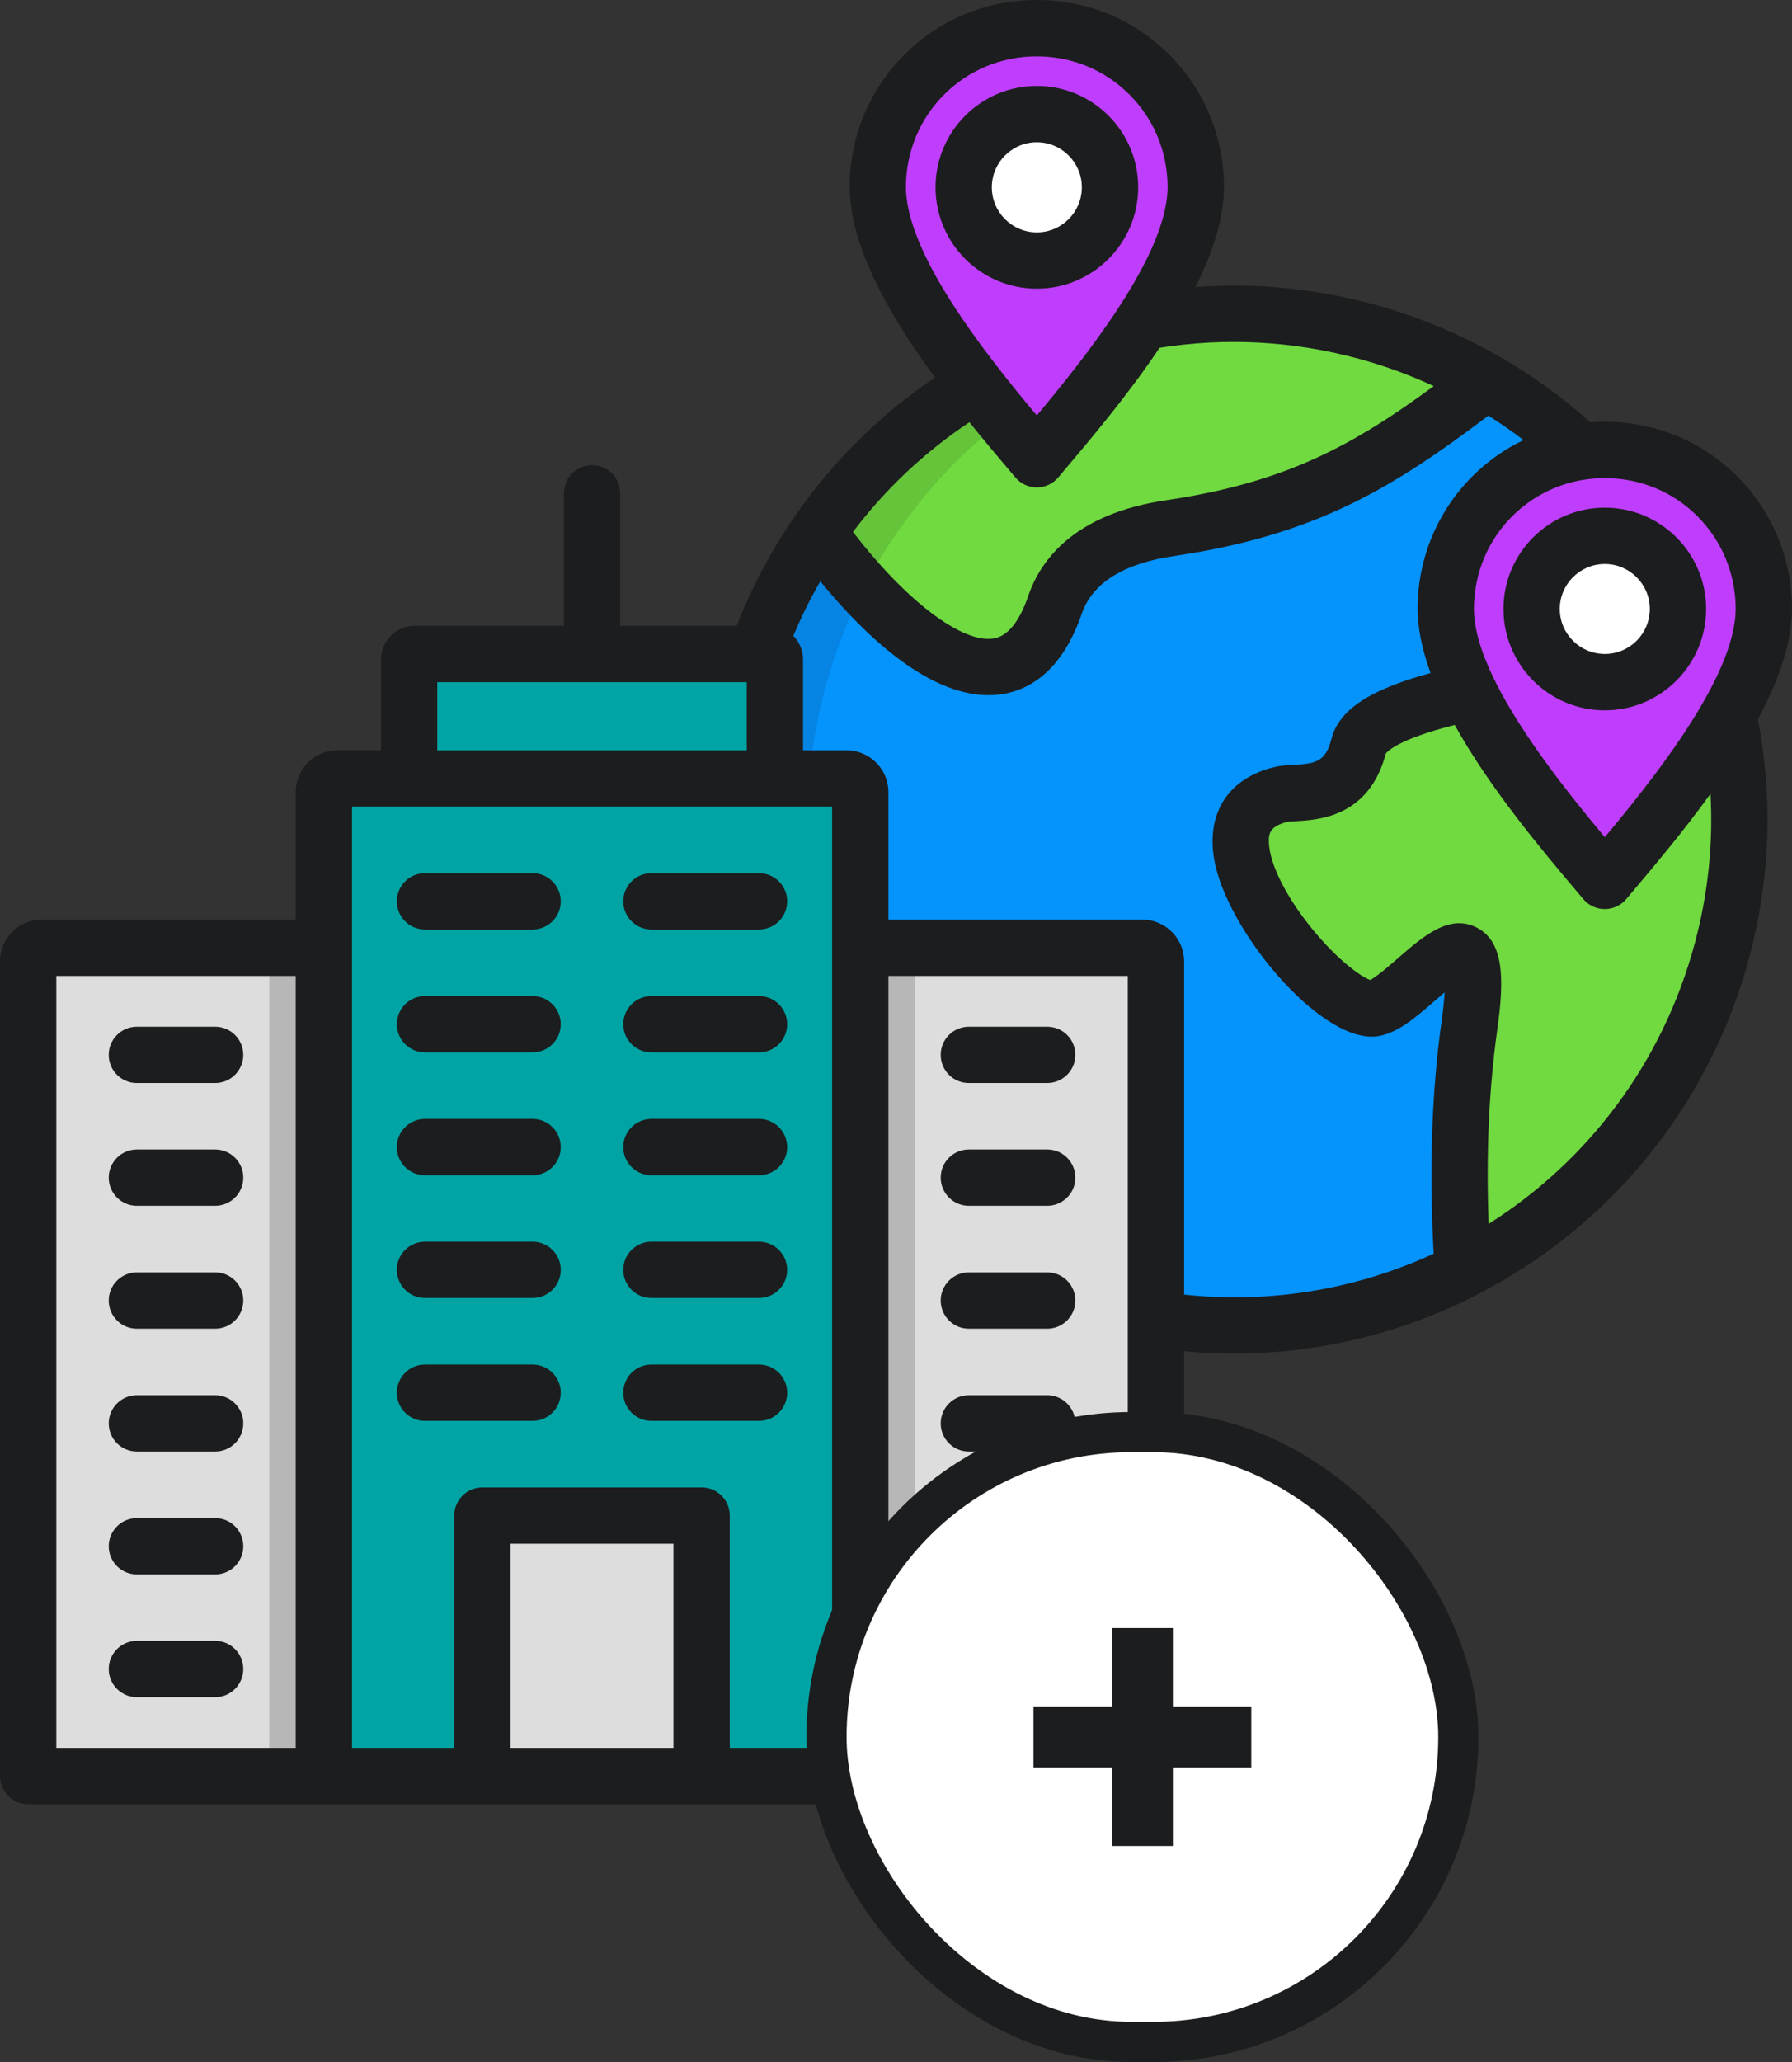 <svg width="80" height="92" viewBox="0 0 80 92" fill="none" xmlns="http://www.w3.org/2000/svg">
<rect x="0" y="0" width="80" height="92" fill="#333333" stroke="none"/>
<path fill-rule="evenodd" clip-rule="evenodd" d="M60.924 14.777C72.958 18 80.101 30.372 76.878 42.406C73.65 54.445 61.283 61.588 49.244 58.36C37.21 55.137 30.067 42.765 33.295 30.731C36.517 18.696 48.889 11.55 60.924 14.777Z" fill="#0593FC"/>
<path fill-rule="evenodd" clip-rule="evenodd" d="M65.308 56.683C65.071 53.097 65.083 49.458 65.612 45.716C66.563 38.929 62.934 44.837 61.289 44.998C59.187 45.197 52.118 36.679 57.189 35.451C58.019 35.251 60.027 35.749 60.659 33.284C61.256 30.974 70.482 30.036 76.487 29.426C77.845 33.479 78.07 37.97 76.88 42.408C75.153 48.845 70.814 53.88 65.308 56.683Z" fill="#70DA40"/>
<path fill-rule="evenodd" clip-rule="evenodd" d="M66.388 17.039L66.332 17.061C61.76 20.544 58.51 22.641 52.243 23.567C49.171 24.017 47.653 25.37 47.1 26.988C45.054 32.954 39.638 28.075 36.523 23.74C41.792 16.118 51.461 12.242 60.926 14.777C62.884 15.3 64.714 16.07 66.388 17.039Z" fill="#70DA40"/>
<path fill-rule="evenodd" clip-rule="evenodd" d="M1.258 79.244H51.607V42.897C51.607 42.564 51.335 42.287 50.997 42.287H1.868C1.535 42.287 1.258 42.564 1.258 42.897V79.244Z" fill="#DDDDDD"/>
<path fill-rule="evenodd" clip-rule="evenodd" d="M12.02 42.287H40.847V79.244H12.02V42.287Z" fill="#B7B7B7"/>
<path fill-rule="evenodd" clip-rule="evenodd" d="M71.644 39.306C69.147 36.347 64.506 30.952 64.545 27.097C64.567 25.297 65.259 23.511 66.622 22.147C68.002 20.764 69.823 20.07 71.644 20.07C73.465 20.07 75.287 20.762 76.67 22.147C78.034 23.511 78.725 25.297 78.743 27.097C78.78 30.952 74.144 36.347 71.644 39.306Z" fill="#BF3EFD"/>
<path fill-rule="evenodd" clip-rule="evenodd" d="M71.644 30.437C73.445 30.437 74.91 28.97 74.91 27.171C74.91 25.371 73.443 23.905 71.644 23.905C69.844 23.905 68.379 25.372 68.379 27.171C68.377 28.971 69.844 30.437 71.644 30.437Z" fill="white"/>
<path fill-rule="evenodd" clip-rule="evenodd" d="M46.29 20.492C43.791 17.533 39.152 12.138 39.192 8.28C39.209 6.484 39.901 4.693 41.264 3.33C42.648 1.95 44.468 1.258 46.29 1.258C48.111 1.258 49.933 1.95 51.317 3.33C52.68 4.693 53.367 6.484 53.389 8.28C53.427 12.138 48.785 17.533 46.29 20.492Z" fill="#BF3EFD"/>
<path fill-rule="evenodd" clip-rule="evenodd" d="M46.291 11.623C48.091 11.623 49.556 10.156 49.556 8.357C49.556 6.559 48.09 5.092 46.291 5.092C44.491 5.092 43.025 6.559 43.025 8.357C43.025 10.156 44.491 11.623 46.291 11.623Z" fill="white"/>
<path fill-rule="evenodd" clip-rule="evenodd" d="M18.268 38.276H34.599V29.426C34.599 29.292 34.49 29.179 34.352 29.179H18.514C18.381 29.179 18.268 29.292 18.268 29.426V38.276Z" fill="#00A4A4"/>
<path fill-rule="evenodd" clip-rule="evenodd" d="M14.461 79.243H38.404V35.343C38.404 35.01 38.132 34.733 37.799 34.733H15.069C14.731 34.733 14.459 35.01 14.459 35.343V79.243H14.461Z" fill="#00A4A4"/>
<path fill-rule="evenodd" clip-rule="evenodd" d="M21.537 67.62H31.328V79.244H21.537V67.62Z" fill="#DDDDDD"/>
<path fill-rule="evenodd" clip-rule="evenodd" d="M38.559 26.245C40.091 23.261 42.245 20.712 44.811 18.726C44.408 18.237 43.989 17.714 43.566 17.173C40.801 18.813 38.388 21.041 36.523 23.74C37.127 24.585 37.819 25.445 38.559 26.245Z" fill="#65C43A"/>
<path fill-rule="evenodd" clip-rule="evenodd" d="M50.141 15.664C52.26 14.799 54.518 14.258 56.842 14.071C56.673 14.058 56.504 14.046 56.335 14.036C54.532 13.937 52.749 14.054 51.023 14.37C50.743 14.807 50.444 15.236 50.141 15.664Z" fill="#65C43A"/>
<path fill-rule="evenodd" clip-rule="evenodd" d="M34.596 34.734V29.426C34.596 29.292 34.487 29.179 34.349 29.179H33.766C34.45 27.21 35.383 25.39 36.522 23.74C37.127 24.585 37.819 25.445 38.559 26.245C37.838 27.646 37.258 29.147 36.833 30.731C36.475 32.062 36.245 33.404 36.132 34.732H34.596V34.734Z" fill="#0584E3"/>
<path fill-rule="evenodd" clip-rule="evenodd" d="M46.886 11.568C45.363 11.291 44.214 9.958 44.214 8.357C44.214 6.757 45.364 5.425 46.886 5.144C46.691 5.109 46.493 5.092 46.289 5.092C44.486 5.092 43.023 6.554 43.023 8.357C43.023 10.161 44.486 11.623 46.289 11.623C46.493 11.623 46.691 11.606 46.886 11.568Z" fill="#B7B7B7"/>
<path fill-rule="evenodd" clip-rule="evenodd" d="M72.24 30.385C70.721 30.104 69.567 28.772 69.567 27.172C69.567 25.571 70.723 24.239 72.24 23.961C72.045 23.926 71.847 23.904 71.642 23.904C69.839 23.904 68.377 25.366 68.377 27.17C68.377 28.973 69.839 30.436 71.642 30.436C71.847 30.437 72.047 30.42 72.24 30.385Z" fill="#B7B7B7"/>
<path d="M79.999 27.078C79.972 24.877 79.106 22.809 77.559 21.257C75.985 19.683 73.885 18.817 71.643 18.817C71.426 18.817 71.212 18.828 70.998 18.844C68.225 16.353 64.866 14.531 61.25 13.561C58.653 12.864 56.013 12.613 53.371 12.805C54.151 11.247 54.658 9.693 54.64 8.269C54.618 6.063 53.752 3.992 52.2 2.44C50.626 0.868 48.526 0 46.288 0C44.048 0 41.946 0.866 40.372 2.44C38.82 3.992 37.954 6.061 37.932 8.267C37.904 10.948 39.715 14.085 41.738 16.842C39.311 18.485 37.218 20.555 35.556 22.932C35.508 22.99 35.465 23.05 35.429 23.114C34.406 24.608 33.552 26.219 32.89 27.921H27.687V22.01C27.687 21.316 27.124 20.754 26.431 20.754C25.738 20.754 25.175 21.317 25.175 22.01V27.921H18.512C17.683 27.921 17.01 28.595 17.01 29.422V33.474H15.068C14.039 33.474 13.201 34.312 13.201 35.342V41.029H1.863C0.836 41.029 0 41.867 0 42.897V79.243C0 79.938 0.563 80.499 1.256 80.499H14.457H21.534H31.321H38.402H51.603C52.298 80.499 52.859 79.937 52.859 79.243V60.286C53.604 60.357 54.349 60.392 55.093 60.392C58.815 60.392 62.489 59.514 65.83 57.822C65.869 57.805 65.907 57.785 65.943 57.763C66.647 57.401 67.338 57.006 68.009 56.572C72.976 53.363 76.556 48.448 78.086 42.733C79.029 39.213 79.159 35.636 78.477 32.093C79.398 30.377 80.015 28.649 79.999 27.078ZM77.485 27.106C77.498 28.3 76.936 29.733 76.106 31.207C76.081 31.244 76.059 31.285 76.039 31.326C74.814 33.466 73.04 35.68 71.643 37.353C70.051 35.447 67.973 32.843 66.772 30.444C66.745 30.377 66.714 30.312 66.676 30.251C66.13 29.12 65.789 28.042 65.8 27.109C65.819 25.565 66.424 24.119 67.503 23.037C68.607 21.936 70.077 21.331 71.643 21.331C73.212 21.331 74.682 21.936 75.779 23.034C76.861 24.119 77.466 25.565 77.485 27.106ZM42.149 4.218C43.248 3.119 44.718 2.514 46.287 2.514C47.855 2.514 49.321 3.119 50.42 4.218C51.504 5.302 52.109 6.75 52.125 8.295C52.142 9.819 51.225 11.734 50.004 13.624C49.971 13.669 49.939 13.715 49.913 13.764C48.784 15.49 47.414 17.187 46.285 18.537C43.881 15.665 40.413 11.25 40.443 8.292C40.46 6.75 41.066 5.302 42.149 4.218ZM43.276 18.838C43.947 19.671 44.6 20.44 45.169 21.114L45.328 21.301C45.567 21.583 45.917 21.746 46.287 21.746C46.656 21.746 47.007 21.583 47.246 21.3L47.43 21.081C48.696 19.584 50.358 17.617 51.766 15.517C54.721 15.052 57.687 15.21 60.596 15.989C61.769 16.303 62.91 16.72 64.008 17.226C60.44 19.845 57.423 21.529 52.051 22.32C47.972 22.924 46.458 24.97 45.908 26.579C45.505 27.752 44.979 28.395 44.342 28.49C42.927 28.701 40.415 26.771 38.078 23.732C39.517 21.831 41.272 20.172 43.276 18.838ZM19.521 30.436H33.336V33.476H19.521V30.436ZM2.514 43.544H13.201V77.987H2.514V43.544ZM22.791 77.987V68.877H30.064V77.987H22.791ZM32.578 77.987V67.621C32.578 66.926 32.016 66.365 31.322 66.365H21.535C20.84 66.365 20.279 66.927 20.279 67.621V77.987H15.715V35.99H37.148V77.987H32.578ZM50.348 77.987H39.661V43.544H50.348V77.987ZM52.862 57.761V42.898C52.862 41.868 52.024 41.03 50.994 41.03H39.661V35.343C39.661 34.314 38.824 33.476 37.794 33.476H35.85V29.424C35.85 29.013 35.685 28.642 35.418 28.37C35.767 27.531 36.169 26.718 36.621 25.935C38.413 28.13 41.308 31.017 44.131 31.017C44.325 31.017 44.52 31.002 44.712 30.974C45.84 30.807 47.377 30.051 48.288 27.392C48.762 26.012 50.151 25.141 52.42 24.806C58.81 23.866 62.247 21.713 66.445 18.545C66.984 18.885 67.508 19.248 68.015 19.635C67.176 20.037 66.402 20.581 65.725 21.257C64.179 22.808 63.313 24.874 63.286 27.078C63.277 28.017 63.494 29.013 63.866 30.029C61.12 30.774 59.77 31.683 59.439 32.969C59.173 34.004 58.725 34.071 57.736 34.127C57.442 34.142 57.165 34.158 56.889 34.225C54.857 34.716 53.853 36.246 54.2 38.318C54.727 41.463 58.901 46.478 61.407 46.244C62.327 46.154 63.167 45.423 64.056 44.65C64.182 44.541 64.335 44.408 64.492 44.276C64.473 44.592 64.434 45.005 64.36 45.538C63.913 48.741 63.797 52.15 64.003 55.936C60.613 57.498 56.788 58.181 52.862 57.761ZM75.661 42.082C74.219 47.463 70.845 51.835 66.457 54.605C66.339 51.444 66.467 48.632 66.849 45.889C67.162 43.656 67.132 42.04 65.964 41.406C64.728 40.735 63.547 41.761 62.406 42.755C62.046 43.07 61.462 43.576 61.171 43.724C60.778 43.589 59.736 42.862 58.584 41.45C57.423 40.029 56.681 38.553 56.647 37.6C56.632 37.189 56.684 36.861 57.478 36.669C57.541 36.655 57.736 36.644 57.877 36.636C58.851 36.581 61.123 36.453 61.865 33.625C61.926 33.537 62.406 32.985 64.943 32.345C66.498 35.156 68.825 37.914 70.474 39.868L70.68 40.112C70.919 40.395 71.27 40.559 71.641 40.559C72.012 40.559 72.363 40.395 72.602 40.112L72.808 39.868C73.845 38.641 75.15 37.093 76.362 35.416C76.485 37.645 76.252 39.876 75.661 42.082ZM67.119 27.169C67.119 29.663 69.149 31.693 71.643 31.693C74.138 31.693 76.166 29.663 76.166 27.169C76.166 24.677 74.136 22.65 71.643 22.65C69.147 22.65 67.119 24.677 67.119 27.169ZM73.652 27.169C73.652 28.278 72.751 29.178 71.643 29.178C70.534 29.178 69.633 28.278 69.633 27.169C69.633 26.064 70.534 25.163 71.643 25.163C72.751 25.164 73.652 26.064 73.652 27.169ZM50.812 8.357C50.812 5.863 48.782 3.833 46.288 3.833C43.793 3.833 41.765 5.863 41.765 8.357C41.765 10.85 43.793 12.88 46.288 12.88C48.782 12.88 50.812 10.852 50.812 8.357ZM44.278 8.357C44.278 7.248 45.178 6.347 46.287 6.347C47.395 6.347 48.296 7.248 48.296 8.357C48.296 9.465 47.397 10.368 46.288 10.368C45.18 10.368 44.278 9.465 44.278 8.357ZM25.033 40.214C25.033 40.909 24.47 41.471 23.777 41.471H18.972C18.277 41.471 17.716 40.908 17.716 40.214C17.716 39.521 18.279 38.958 18.972 38.958H23.777C24.47 38.958 25.033 39.521 25.033 40.214ZM35.141 40.214C35.141 40.909 34.578 41.471 33.885 41.471H29.08C28.385 41.471 27.824 40.908 27.824 40.214C27.824 39.521 28.387 38.958 29.08 38.958H33.885C34.578 38.958 35.141 39.521 35.141 40.214ZM25.033 45.697C25.033 46.392 24.47 46.953 23.777 46.953H18.972C18.277 46.953 17.716 46.39 17.716 45.697C17.716 45.004 18.279 44.441 18.972 44.441H23.777C24.47 44.441 25.033 45.002 25.033 45.697ZM35.141 45.697C35.141 46.392 34.578 46.953 33.885 46.953H29.08C28.385 46.953 27.824 46.39 27.824 45.697C27.824 45.004 28.387 44.441 29.08 44.441H33.885C34.578 44.441 35.141 45.002 35.141 45.697ZM25.033 51.179C25.033 51.874 24.47 52.436 23.777 52.436H18.972C18.277 52.436 17.716 51.873 17.716 51.179C17.716 50.486 18.279 49.923 18.972 49.923H23.777C24.47 49.922 25.033 50.484 25.033 51.179ZM35.141 51.179C35.141 51.874 34.578 52.436 33.885 52.436H29.08C28.385 52.436 27.824 51.873 27.824 51.179C27.824 50.486 28.387 49.923 29.08 49.923H33.885C34.578 49.922 35.141 50.484 35.141 51.179ZM25.033 56.656C25.033 57.351 24.47 57.912 23.777 57.912H18.972C18.277 57.912 17.716 57.349 17.716 56.656C17.716 55.962 18.279 55.4 18.972 55.4H23.777C24.47 55.4 25.033 55.962 25.033 56.656ZM35.141 56.656C35.141 57.351 34.578 57.912 33.885 57.912H29.08C28.385 57.912 27.824 57.349 27.824 56.656C27.824 55.962 28.387 55.4 29.08 55.4H33.885C34.578 55.4 35.141 55.962 35.141 56.656ZM25.033 62.138C25.033 62.833 24.47 63.395 23.777 63.395H18.972C18.277 63.395 17.716 62.832 17.716 62.138C17.716 61.445 18.279 60.882 18.972 60.882H23.777C24.47 60.882 25.033 61.443 25.033 62.138ZM35.141 62.138C35.141 62.833 34.578 63.395 33.885 63.395H29.08C28.385 63.395 27.824 62.832 27.824 62.138C27.824 61.445 28.387 60.882 29.08 60.882H33.885C34.578 60.882 35.141 61.443 35.141 62.138ZM41.996 52.543C41.996 51.848 42.559 51.286 43.252 51.286H46.751C47.446 51.286 48.007 51.849 48.007 52.543C48.007 53.236 47.444 53.799 46.751 53.799H43.252C42.559 53.799 41.996 53.236 41.996 52.543ZM41.996 58.025C41.996 57.33 42.559 56.769 43.252 56.769H46.751C47.446 56.769 48.007 57.332 48.007 58.025C48.007 58.719 47.444 59.282 46.751 59.282H43.252C42.559 59.282 41.996 58.719 41.996 58.025ZM41.996 63.506C41.996 62.811 42.559 62.25 43.252 62.25H46.751C47.446 62.25 48.007 62.813 48.007 63.506C48.007 64.2 47.444 64.763 46.751 64.763H43.252C42.559 64.764 41.996 64.201 41.996 63.506ZM41.996 68.989C41.996 68.294 42.559 67.733 43.252 67.733H46.751C47.446 67.733 48.007 68.295 48.007 68.989C48.007 69.682 47.444 70.245 46.751 70.245H43.252C42.559 70.245 41.996 69.682 41.996 68.989ZM48.008 74.467C48.008 75.162 47.446 75.723 46.752 75.723H43.254C42.559 75.723 41.998 75.16 41.998 74.467C41.998 73.773 42.561 73.21 43.254 73.21H46.752C47.446 73.209 48.008 73.772 48.008 74.467ZM41.996 47.065C41.996 46.37 42.559 45.809 43.252 45.809H46.751C47.446 45.809 48.007 46.371 48.007 47.065C48.007 47.758 47.444 48.321 46.751 48.321H43.252C42.559 48.323 41.996 47.76 41.996 47.065ZM10.861 52.543C10.861 53.238 10.298 53.799 9.605 53.799H6.11C5.415 53.799 4.854 53.236 4.854 52.543C4.854 51.849 5.416 51.286 6.11 51.286H9.603C10.298 51.286 10.861 51.848 10.861 52.543ZM10.861 58.025C10.861 58.72 10.298 59.282 9.605 59.282H6.11C5.415 59.282 4.854 58.719 4.854 58.025C4.854 57.332 5.416 56.769 6.11 56.769H9.603C10.298 56.767 10.861 57.33 10.861 58.025ZM10.861 63.506C10.861 64.201 10.298 64.763 9.605 64.763H6.11C5.415 64.763 4.854 64.2 4.854 63.506C4.854 62.813 5.416 62.25 6.11 62.25H9.603C10.298 62.25 10.861 62.813 10.861 63.506ZM10.861 68.989C10.861 69.684 10.298 70.245 9.605 70.245H6.11C5.415 70.245 4.854 69.682 4.854 68.989C4.854 68.295 5.416 67.733 6.11 67.733H9.603C10.298 67.731 10.861 68.294 10.861 68.989ZM10.861 74.467C10.861 75.162 10.298 75.723 9.605 75.723H6.11C5.415 75.723 4.854 75.16 4.854 74.467C4.854 73.773 5.416 73.21 6.11 73.21H9.603C10.298 73.209 10.861 73.772 10.861 74.467ZM4.854 47.065C4.854 46.37 5.416 45.809 6.11 45.809H9.603C10.298 45.809 10.86 46.371 10.86 47.065C10.86 47.758 10.297 48.321 9.603 48.321H6.11C5.416 48.323 4.854 47.76 4.854 47.065Z" fill="#1C1D1E"/>
<rect x="36.897" y="63.897" width="28.207" height="27.207" rx="13.604" fill="white"/>
<rect x="36.897" y="63.897" width="28.207" height="27.207" rx="13.604" stroke="#1C1D1E" stroke-width="1.793"/>
<g clip-path="url(#clip0_2531_16655)">
<path d="M51.972 73.028V76.528H55.472V78.473H51.972V81.973H50.027V78.473H46.527V76.528H50.027V73.028H51.972Z" fill="#1C1D1E" stroke="#1C1D1E" stroke-width="0.778"/>
</g>
<defs>
<clipPath id="clip0_2531_16655">
<rect width="14" height="14" fill="white" transform="translate(44 70.5)"/>
</clipPath>
</defs>
</svg>
